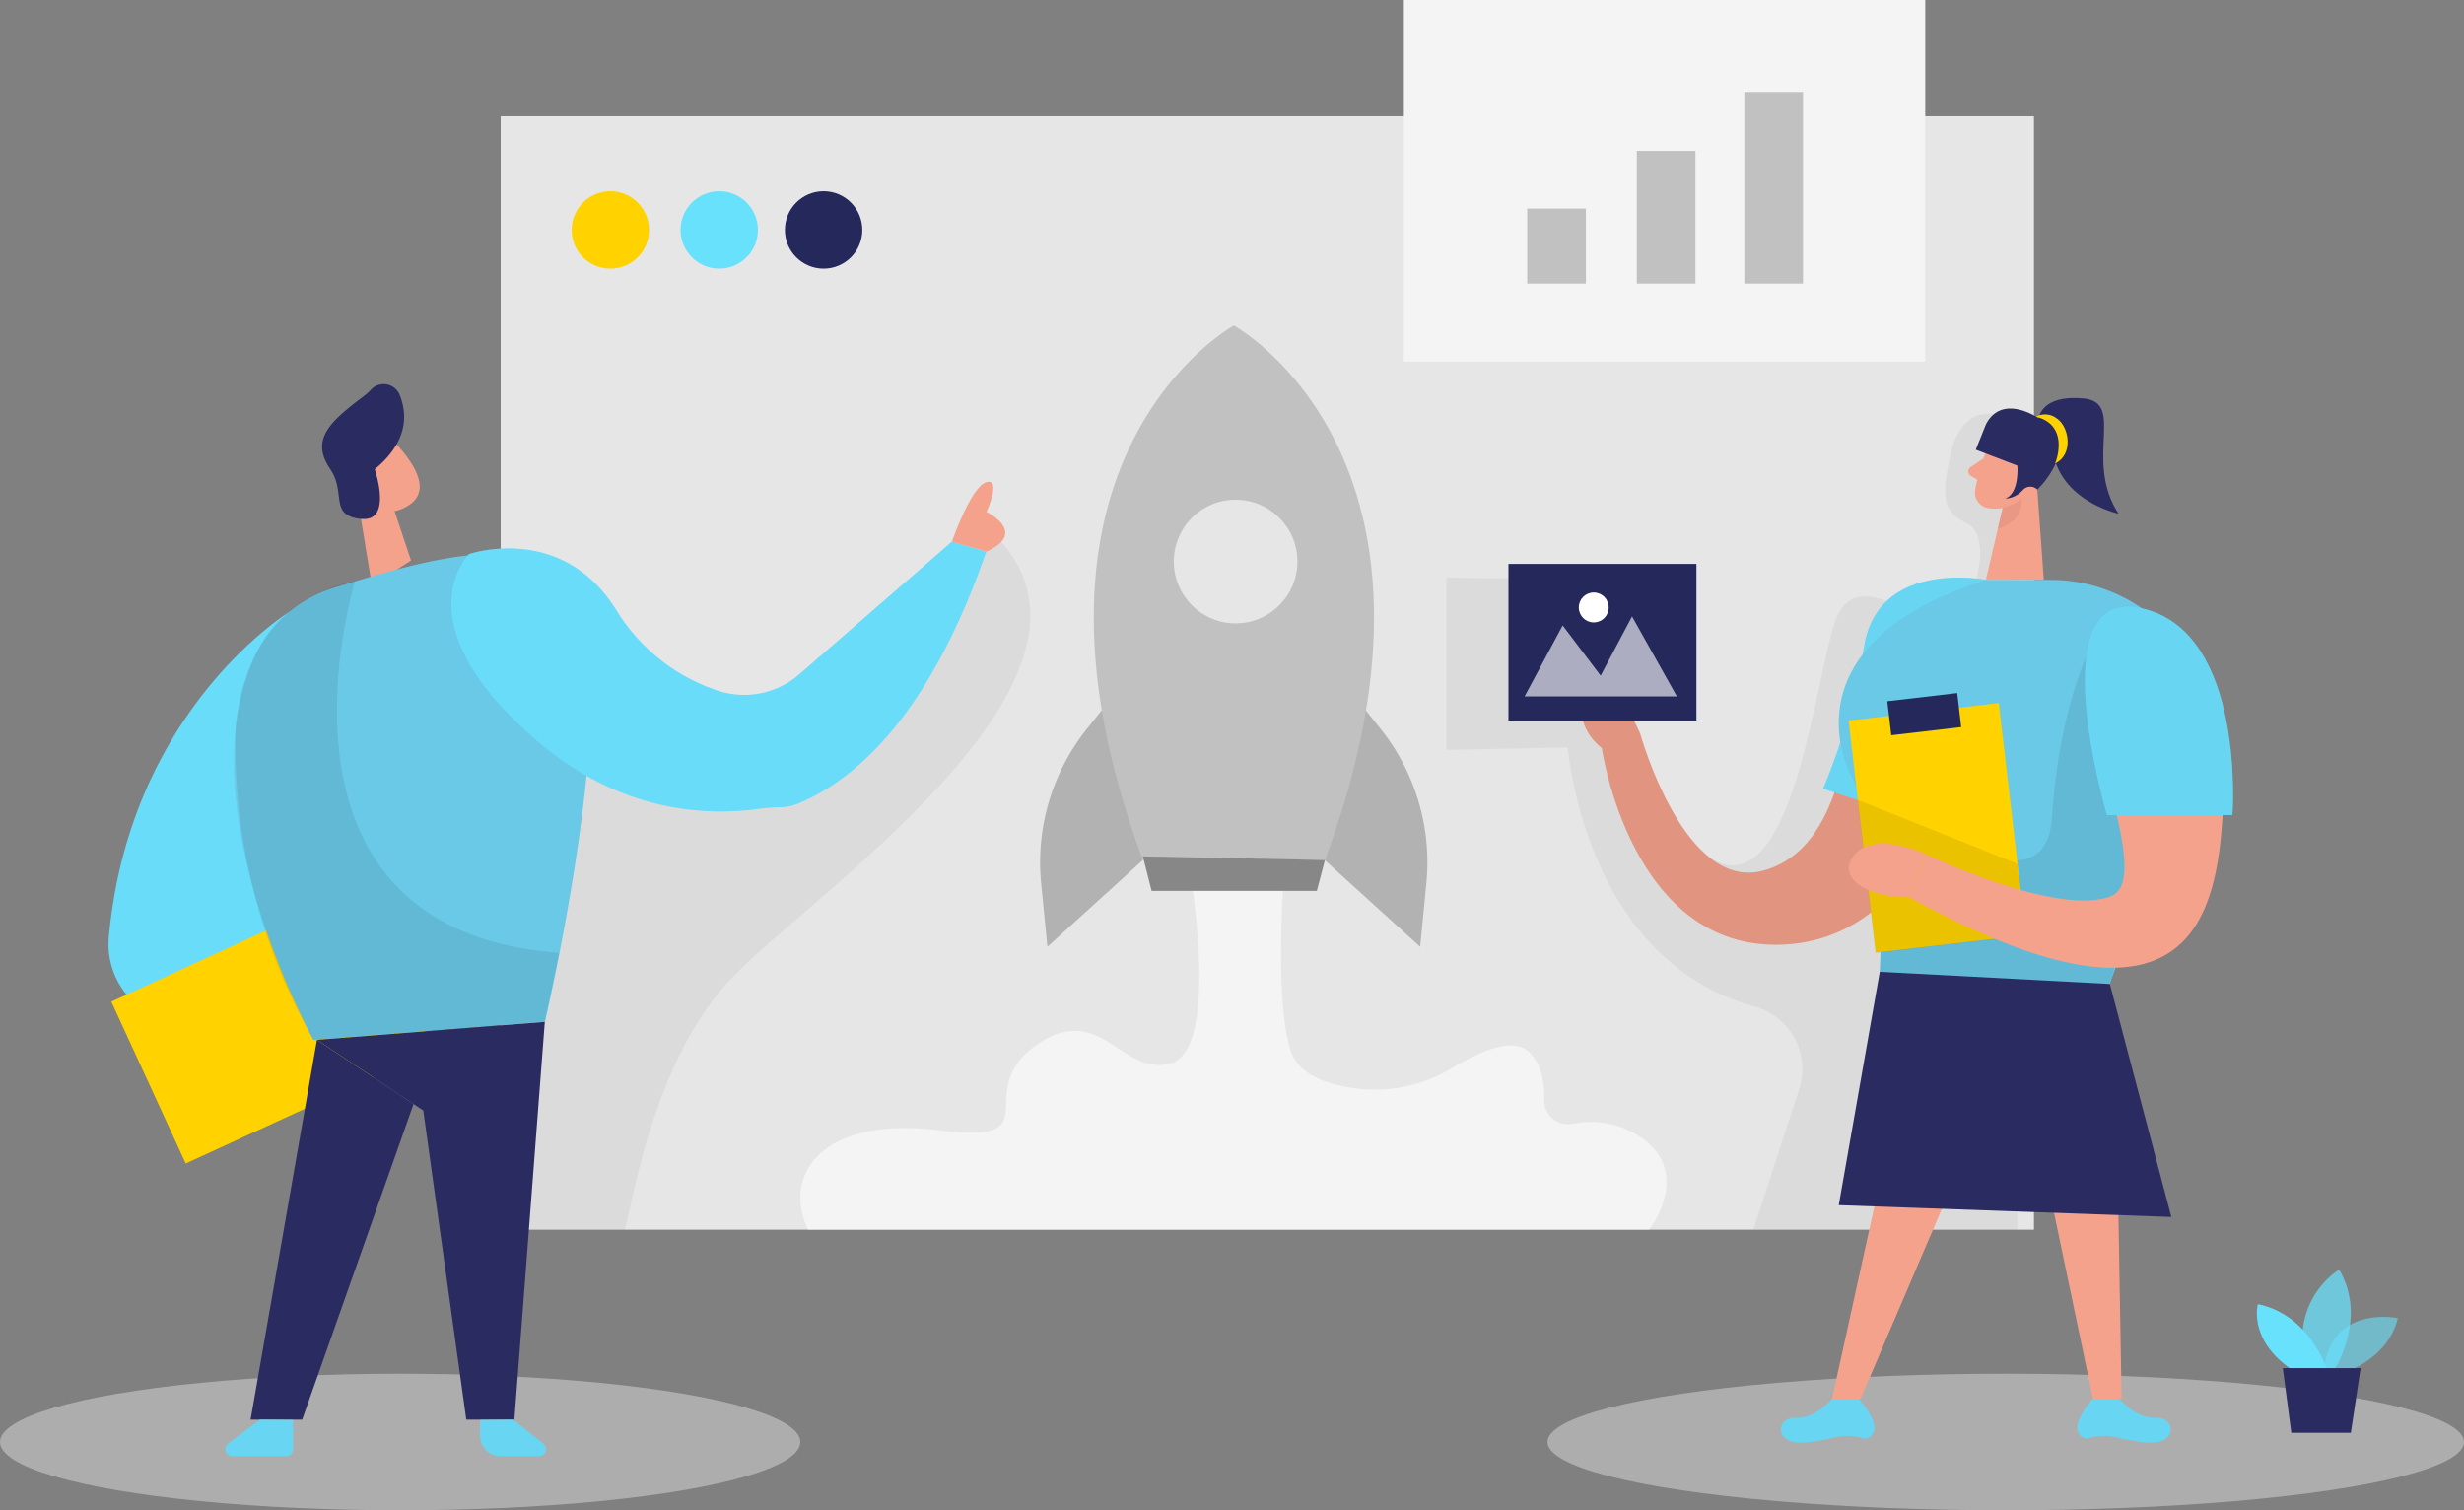 <svg xmlns="http://www.w3.org/2000/svg" width="2492.436" height="1527.635" viewBox="0 0 2492.436 1527.635">
  <rect x="0" y="0" width="2492.436" height="1527.635" fill="#808080" stroke="none"/>
  <g id="Startup_Two_Color" data-name="Startup_Two Color" transform="translate(-40.23 -57.16)">
    <rect id="Rectangle_47" data-name="Rectangle 47" width="1550.949" height="1126.231" transform="translate(2097.657 1301.006) rotate(180)" fill="#e6e6e6"/>
    <path id="Path_249" data-name="Path 249" d="M775.729,109.9s-32.158-9.084-43.332,39.634-5.949,59.25,17.767,71.47,11.577,91.327-31.594,89.639-78.3-36.579-99.447,0-42.528,305.495-130.88,247.129S380.113,277.115,380.113,277.115L222.22,274.784V449.157l122.841-2.492s16.079,214.168,188.523,262a65.6,65.6,0,0,1,45.583,83.368L532.78,934.411H799.766v-187.8S812.468,163.68,775.729,109.9Z" transform="translate(1281.089 366.515)" opacity="0.05"/>
    <ellipse id="Ellipse_43" data-name="Ellipse 43" cx="463.548" cy="69.058" rx="463.548" ry="69.058" transform="translate(1605.569 1446.679)" fill="#e6e6e6" opacity="0.45"/>
    <ellipse id="Ellipse_44" data-name="Ellipse 44" cx="404.781" cy="69.058" rx="404.781" ry="69.058" transform="translate(40.23 1446.679)" fill="#e6e6e6" opacity="0.45"/>
    <path id="Path_250" data-name="Path 250" d="M350.317,280.357s47.271-12.7,57.722-56.275c0,0-73.078-15.114-75.489,60.375Z" transform="translate(2057.739 1166.322)" fill="#68e1fd" opacity="0.58"/>
    <path id="Path_251" data-name="Path 251" d="M362.8,317.7s33.2-51.934,4.422-100.813A83.931,83.931,0,0,0,335.864,317.7Z" transform="translate(2039.15 1124.393)" fill="#68e1fd" opacity="0.73"/>
    <path id="Path_252" data-name="Path 252" d="M394.972,287.012s-17.2-55.07-69.781-65.762c0,0-10.049,35.695,33.765,65.762Z" transform="translate(1998.935 1155.085)" fill="#68e1fd"/>
    <path id="Path_253" data-name="Path 253" d="M406.165,229.3l-9.889,65.36H336.062l-8.6-65.36Z" transform="translate(2021.909 1211.752)" fill="#2a2b61"/>
    <path id="Path_254" data-name="Path 254" d="M648.518,130.811s-100.411-13.426-120.59,70.505-22.993,200.1-103.707,223.333S298.968,286.613,298.968,286.613s-18.732-45.262-38.911-51.452-34.569,38.508,0,65.842c0,0,29.183,205.968,183.779,198.732S648.518,280.182,648.518,130.811Z" transform="translate(1400.501 512.899)" fill="#f4a28c"/>
    <path id="Path_255" data-name="Path 255" d="M648.518,130.811s-100.411-13.426-120.59,70.505-22.993,200.1-103.707,223.333S298.968,286.613,298.968,286.613s-18.732-45.262-38.911-51.452-34.569,38.508,0,65.842c0,0,29.183,205.968,183.779,198.732S648.518,280.182,648.518,130.811Z" transform="translate(1400.501 512.899)" opacity="0.08"/>
    <path id="Path_256" data-name="Path 256" d="M434.266,132.132s-107.808-21.3-122.922,65.842A652.894,652.894,0,0,1,269.62,343.405L351.943,370.1Z" transform="translate(1614.754 511.579)" fill="#68e1fd"/>
    <path id="Path_257" data-name="Path 257" d="M434.266,132.132s-107.808-21.3-122.922,65.842A652.894,652.894,0,0,1,269.62,343.405L351.943,370.1Z" transform="translate(1614.754 511.579)" fill="#6ac9e7" opacity="0.46"/>
    <path id="Path_258" data-name="Path 258" d="M304.91,126.161a202.431,202.431,0,0,0-16.079,51.291A16.079,16.079,0,0,0,303.463,195.3a35.856,35.856,0,0,0,35.695-15.6L358.05,156.55a29.022,29.022,0,0,0-1.286-33.6C344.062,104.294,312.387,107.832,304.91,126.161Z" transform="translate(1749.254 375.976)" fill="#f4a28c"/>
    <path id="Path_259" data-name="Path 259" d="M341.07,116.95l7.637,105.878H290.1l17.526-75.087Z" transform="translate(1758.919 420.882)" fill="#f4a28c"/>
    <path id="Path_260" data-name="Path 260" d="M303.045,114.86l-12.782,8.522a5.225,5.225,0,0,0,0,8.763l10.773,6.512Z" transform="translate(1743.322 406.17)" fill="#f4a28c"/>
    <path id="Path_261" data-name="Path 261" d="M296.655,128.954a39.473,39.473,0,0,0,19.053-9.084s3.859,22.912-24.118,30.63Z" transform="translate(1769.408 441.437)" fill="#ce8172" opacity="0.31"/>
    <path id="Path_262" data-name="Path 262" d="M294.06,124.129s4.583-11.657,13.024-7.477,2.01,20.983-10.531,18.088Z" transform="translate(1786.795 412.417)" fill="#f4a28c"/>
    <path id="Path_263" data-name="Path 263" d="M320.353,205.1l-49.6,225.423h28.861L396.083,205.1Z" transform="translate(1622.708 1041.4)" fill="#f4a28c"/>
    <path id="Path_264" data-name="Path 264" d="M296.99,203.319l52.9,252.757h29.022L374.489,201.47Z" transform="translate(1807.42 1015.847)" fill="#f4a28c"/>
    <path id="Path_265" data-name="Path 265" d="M316.148,233.14s-16.079,20.259-36.5,19.294-23.475,27.9,9.486,24.922a177.35,177.35,0,0,0,30.388-5.225,54.183,54.183,0,0,1,27.736.965,8.763,8.763,0,0,0,9.406-3.7c9.326-11.014-13.587-36.257-13.587-36.257Z" transform="translate(1577.31 1238.782)" fill="#68d6f3"/>
    <path id="Path_266" data-name="Path 266" d="M344.3,233.14s16.079,20.259,36.5,19.294,23.475,27.9-9.406,24.922A175.9,175.9,0,0,1,341,272.131a54.505,54.505,0,0,0-27.816.965,8.6,8.6,0,0,1-9.326-3.7c-9.406-11.014,13.586-36.257,13.586-36.257Z" transform="translate(1839.863 1238.782)" fill="#68d6f3"/>
    <path id="Path_267" data-name="Path 267" d="M420.407,130.12h69.54c127.906,4.1,202.189,146.155,134.257,254.606-37.785,60.3-82.886,141.573-85.86,190.13L310.428,563.28s17.2-147.843-25-232.337C285.426,331.023,207.766,197.972,420.407,130.12Z" transform="translate(1628.613 513.59)" fill="#6ac9e7"/>
    <path id="Path_268" data-name="Path 268" d="M485.853,139.75s-28.3,58.607-35.051,164-166.655-19.134-166.655-19.134l-7.4,174.132,232.739,12.622,19.375-70.585S589.882,291.211,485.853,139.75Z" transform="translate(1664.944 581.379)" opacity="0.08"/>
    <rect id="Rectangle_48" data-name="Rectangle 48" width="152.989" height="236.357" transform="matrix(-0.993, 0.116, -0.116, -0.993, 2089.498, 1002.977)" fill="#ffd200"/>
    <rect id="Rectangle_49" data-name="Rectangle 49" width="71.229" height="34.65" transform="matrix(-0.993, 0.116, -0.116, -0.993, 2024.054, 792.6)" fill="#24285b"/>
    <path id="Path_269" data-name="Path 269" d="M313.073,179.43l232.739,12.3,62.224,235.713L271.59,415.465Z" transform="translate(1628.621 860.7)" fill="#2a2b61"/>
    <path id="Path_270" data-name="Path 270" d="M273.96,157.81l161.591,64.476,8.522,72.434L292.129,312.567Z" transform="translate(1645.304 708.509)" opacity="0.08"/>
    <path id="Path_271" data-name="Path 271" d="M461.526,186.2A49.6,49.6,0,0,1,549.4,152.837,212.559,212.559,0,0,1,598.6,294.41c-1.929,137.955-20.5,287.326-318.116,124.127L296.559,374.8s132.086,63.511,187.236,42.93C524.313,402.458,465.706,280.984,461.526,186.2Z" transform="translate(1691.2 546.184)" fill="#f4a28c"/>
    <path id="Path_272" data-name="Path 272" d="M350.111,173.767s-49.6-23.555-70.746,0,12.461,44.7,54.748,43.734Z" transform="translate(1637.568 747.14)" fill="#f4a28c"/>
    <path id="Path_273" data-name="Path 273" d="M299.04,124.686,288.83,150.17l42.046,16.079s2.412,28.3-12.461,33.444A25.805,25.805,0,0,0,336.5,190.93a10.129,10.129,0,0,1,14.069-.884l.482.482a90.361,90.361,0,0,0,24.52-43.332c4.823-24.922-23.073-28.781-23.073-28.781S315.6,92.528,299.04,124.686Z" transform="translate(1749.979 361.855)" fill="#2a2b61"/>
    <path id="Path_274" data-name="Path 274" d="M296.75,127.85s1.93-24.118,45.181-20.179,0,62.144,35.534,116.57c0,0-65.36-13.828-67.209-72.354Z" transform="translate(1805.731 352.501)" fill="#2a2b61"/>
    <path id="Path_275" data-name="Path 275" d="M296.42,111.621a19.053,19.053,0,0,1,20.9,1.769c12.22,8.039,17.606,35.936-1.688,45.664C315.634,159.053,331.632,120.786,296.42,111.621Z" transform="translate(1803.408 367.042)" fill="#ffd200"/>
    <path id="Path_276" data-name="Path 276" d="M324.922,344.275H451.7s13.908-184.9-91.005-209.023S324.922,344.275,324.922,344.275Z" transform="translate(1846.697 537.399)" fill="#68e1fd"/>
    <path id="Path_277" data-name="Path 277" d="M324.922,344.275H451.7s13.908-184.9-91.005-209.023S324.922,344.275,324.922,344.275Z" transform="translate(1846.697 537.399)" fill="#6ac9e7" opacity="0.46"/>
    <rect id="Rectangle_50" data-name="Rectangle 50" width="190.13" height="158.616" transform="translate(1756.226 786.167) rotate(180)" fill="#24285b"/>
    <path id="Path_278" data-name="Path 278" d="M386.094,215.6,340.752,134.72,309,194.613,270.568,143.8,232.06,215.6Z" transform="translate(1350.356 545.971)" fill="#fff" opacity="0.62"/>
    <circle id="Ellipse_45" data-name="Ellipse 45" cx="15.114" cy="15.114" r="15.114" transform="translate(1637.244 656.493)" fill="#fff"/>
    <path id="Path_279" data-name="Path 279" d="M234.856,244.673l-100.813,2.733-33.2,579.556H245.548c8.039-27.575,28.942-171,107.566-254.043,77.338-81.76,393.124-293.677,277.438-436.777-56.275-69.7-150.818,196.4-150.818,196.4L330.845,350.229l10.21-5.306Z" transform="translate(426.654 474.044)" opacity="0.05"/>
    <path id="Path_280" data-name="Path 280" d="M122.392,131.516,139.114,181.6,99.48,206.764,85.25,120.02Z" transform="translate(316.911 442.493)" fill="#f4a28c"/>
    <path id="Path_281" data-name="Path 281" d="M86.434,130.572a31.112,31.112,0,0,1,51.773-8.6c16.8,18.008,37.142,46.628,14.149,62.144-35.132,24.118-67.45-20.661-67.45-20.661a56.276,56.276,0,0,1,1.527-32.881Z" transform="translate(302.141 383.544)" fill="#f4a28c"/>
    <path id="Path_282" data-name="Path 282" d="M98.8,120.076s-9.084-7.557-13.1,3.216,11.818,16.079,16.561,10.451S98.8,120.076,98.8,120.076Z" transform="translate(315.5 424.751)" fill="#f4a28c"/>
    <path id="Path_283" data-name="Path 283" d="M238.6,134S75.722,232.241,54.257,463.613a80.393,80.393,0,0,0,60.858,85.78l190.934,46.066Z" transform="translate(96.112 540.903)" fill="#68e1fd"/>
    <path id="Path_284" data-name="Path 284" d="M238.6,134S75.722,232.241,54.257,463.613a80.393,80.393,0,0,0,60.858,85.78l190.934,46.066Z" transform="translate(96.112 540.903)" fill="#6ac9e7" opacity="0.2"/>
    <rect id="Rectangle_51" data-name="Rectangle 51" width="275.428" height="180.081" transform="matrix(0.909, -0.418, 0.418, 0.909, 152.826, 1070.375)" fill="#ffd200"/>
    <path id="Path_285" data-name="Path 285" d="M133.978,191.657s18.651,53.542-13.908,50.166-14.792-26.369-30.951-50.166-8.039-40.2,17.043-60.858c11.336-9.567,18.892-14.069,23.475-19.134a17.526,17.526,0,0,1,29.344,4.18C167.422,136.427,167.5,163.922,133.978,191.657Z" transform="translate(285.307 340.225)" fill="#2a2b61"/>
    <path id="Path_286" data-name="Path 286" d="M89.717,232.656a130.961,130.961,0,0,1,82.162-71.791c69.7-20.9,201.948-64.8,241.18,0C466.52,250.021,384.2,600.135,384.2,600.135l-234.186,18.41S21.3,386.288,89.717,232.656Z" transform="translate(207.29 490.482)" fill="#6ac9e7"/>
    <path id="Path_287" data-name="Path 287" d="M310.6,185.73,279.807,588.1H231.169l-43.493-312.65L80.11,203.9Z" transform="translate(280.729 905.048)" fill="#2a2b61"/>
    <path id="Path_288" data-name="Path 288" d="M138.888,187.99,71.76,572.19h52.175L236.566,253.028Z" transform="translate(221.95 920.957)" fill="#2a2b61"/>
    <path id="Path_289" data-name="Path 289" d="M191.021,130.29S81.525,482.9,397.632,506.209L382.92,575.991,148.895,594.24A607.456,607.456,0,0,1,69.949,282.877S71.958,193,135.228,153.2a143.262,143.262,0,0,1,55.793-22.912Z" transform="translate(208.407 514.787)" opacity="0.08"/>
    <path id="Path_290" data-name="Path 290" d="M103.586,235.78,71.429,259.9a7.155,7.155,0,0,0,4.18,12.863h54.266a7.155,7.155,0,0,0,7.155-7.075V236.1Z" transform="translate(199.61 1257.366)" fill="#68d6f3"/>
    <path id="Path_291" data-name="Path 291" d="M133.852,235.78,164.322,259.9a7.155,7.155,0,0,1-4.422,12.863H121.231A20.581,20.581,0,0,1,100.65,252.18V236.1Z" transform="translate(425.317 1257.366)" fill="#68d6f3"/>
    <path id="Path_292" data-name="Path 292" d="M638.025,135.52l-34.73-10.21L449.02,259.487h0a85.3,85.3,0,0,1-83.931,16.079A190.774,190.774,0,0,1,264.2,195.172c-55.311-89.719-149.29-57.32-149.29-57.32s-70.827,69.781,69.46,189.487c83.77,71.47,169.55,75.972,225.1,68.013a192.059,192.059,0,0,1,20.42-1.367,52.817,52.817,0,0,0,19.053-4.261,211.1,211.1,0,0,0,21.786-10.853h0C527.644,345.99,588.985,276.369,638.025,135.52Z" transform="translate(399.807 479.731)" fill="#68e1fd"/>
    <path id="Path_293" data-name="Path 293" d="M638.025,135.52l-34.73-10.21L449.02,259.487h0a85.3,85.3,0,0,1-83.931,16.079A190.774,190.774,0,0,1,264.2,195.172c-55.311-89.719-149.29-57.32-149.29-57.32s-70.827,69.781,69.46,189.487c83.77,71.47,169.55,75.972,225.1,68.013a192.059,192.059,0,0,1,20.42-1.367,52.817,52.817,0,0,0,19.053-4.261,211.1,211.1,0,0,0,21.786-10.853h0C527.644,345.99,588.985,276.369,638.025,135.52Z" transform="translate(399.807 479.731)" fill="#6ac9e7" opacity="0.2"/>
    <path id="Path_294" data-name="Path 294" d="M160,178.313s19.536-56.275,35.052-60.215,0,30.067,0,30.067,42.609,20.9,0,40.2Z" transform="translate(843.101 426.728)" fill="#f4a28c"/>
    <path id="Path_295" data-name="Path 295" d="M251.233,143.75l-32.961,41.322a216.419,216.419,0,0,0-46.146,155.883l6.351,64.315,96.472-87.629Z" transform="translate(921.258 609.536)" fill="#878787" opacity="0.55"/>
    <path id="Path_296" data-name="Path 296" d="M230.556,143.75l32.961,41.322a216.1,216.1,0,0,1,46.146,155.883l-6.271,64.315L206.92,317.641Z" transform="translate(1173.387 609.536)" fill="#878787" opacity="0.55"/>
    <path id="Path_297" data-name="Path 297" d="M535.346,170.107s30.067,176.865-19.375,191.738S443.618,296.887,378.338,344.4s18.41,99.848-96.874,85.3-159.983,42.287-132.81,100.572h850.8s42.689-54.1-4.823-90.925a90.12,90.12,0,0,0-73.158-16.079,24.118,24.118,0,0,1-28.138-24.118c.482-17.445-2.492-37.222-16.079-49.281-16.078-14.712-50.246.643-75.65,16.079a152.106,152.106,0,0,1-96.472,21.706c-29.5-3.537-59.732-13.345-67.932-37.624-17.445-51.371-6.833-183.377-6.833-183.377Z" transform="translate(708.935 770.737)" fill="#fff" opacity="0.55"/>
    <path id="Path_298" data-name="Path 298" d="M319.569,98.11S75.977,231.8,227.518,638.836H411.7C563.241,231.8,319.569,98.11,319.569,98.11Z" transform="translate(968.768 288.261)" fill="#c1c1c1"/>
    <path id="Path_299" data-name="Path 299" d="M368.211,168.608l-8.2,31.193H192.873L184.03,164.91Z" transform="translate(1012.257 758.489)" fill="#878787"/>
    <circle id="Ellipse_46" data-name="Ellipse 46" cx="62.546" cy="62.546" r="62.546" transform="translate(1227.56 562.593)" fill="#e6e6e6"/>
    <circle id="Ellipse_47" data-name="Ellipse 47" cx="39.152" cy="39.152" r="39.152" transform="translate(618.5 250.586)" fill="#ffd200"/>
    <circle id="Ellipse_48" data-name="Ellipse 48" cx="39.152" cy="39.152" r="39.152" transform="translate(728.638 250.586)" fill="#68e1fd"/>
    <circle id="Ellipse_49" data-name="Ellipse 49" cx="39.152" cy="39.152" r="39.152" transform="translate(834.195 250.586)" fill="#24285b"/>
    <rect id="Rectangle_52" data-name="Rectangle 52" width="527.381" height="365.709" transform="translate(1460.299 57.16)" fill="#f4f4f4"/>
    <rect id="Rectangle_53" data-name="Rectangle 53" width="59.33" height="75.891" transform="translate(1585.069 268.112)" fill="#c1c1c1"/>
    <rect id="Rectangle_54" data-name="Rectangle 54" width="59.33" height="134.257" transform="translate(1695.931 209.747)" fill="#c1c1c1"/>
    <rect id="Rectangle_55" data-name="Rectangle 55" width="59.33" height="193.828" transform="translate(1804.704 150.175)" fill="#c1c1c1"/>
  </g>
</svg>
